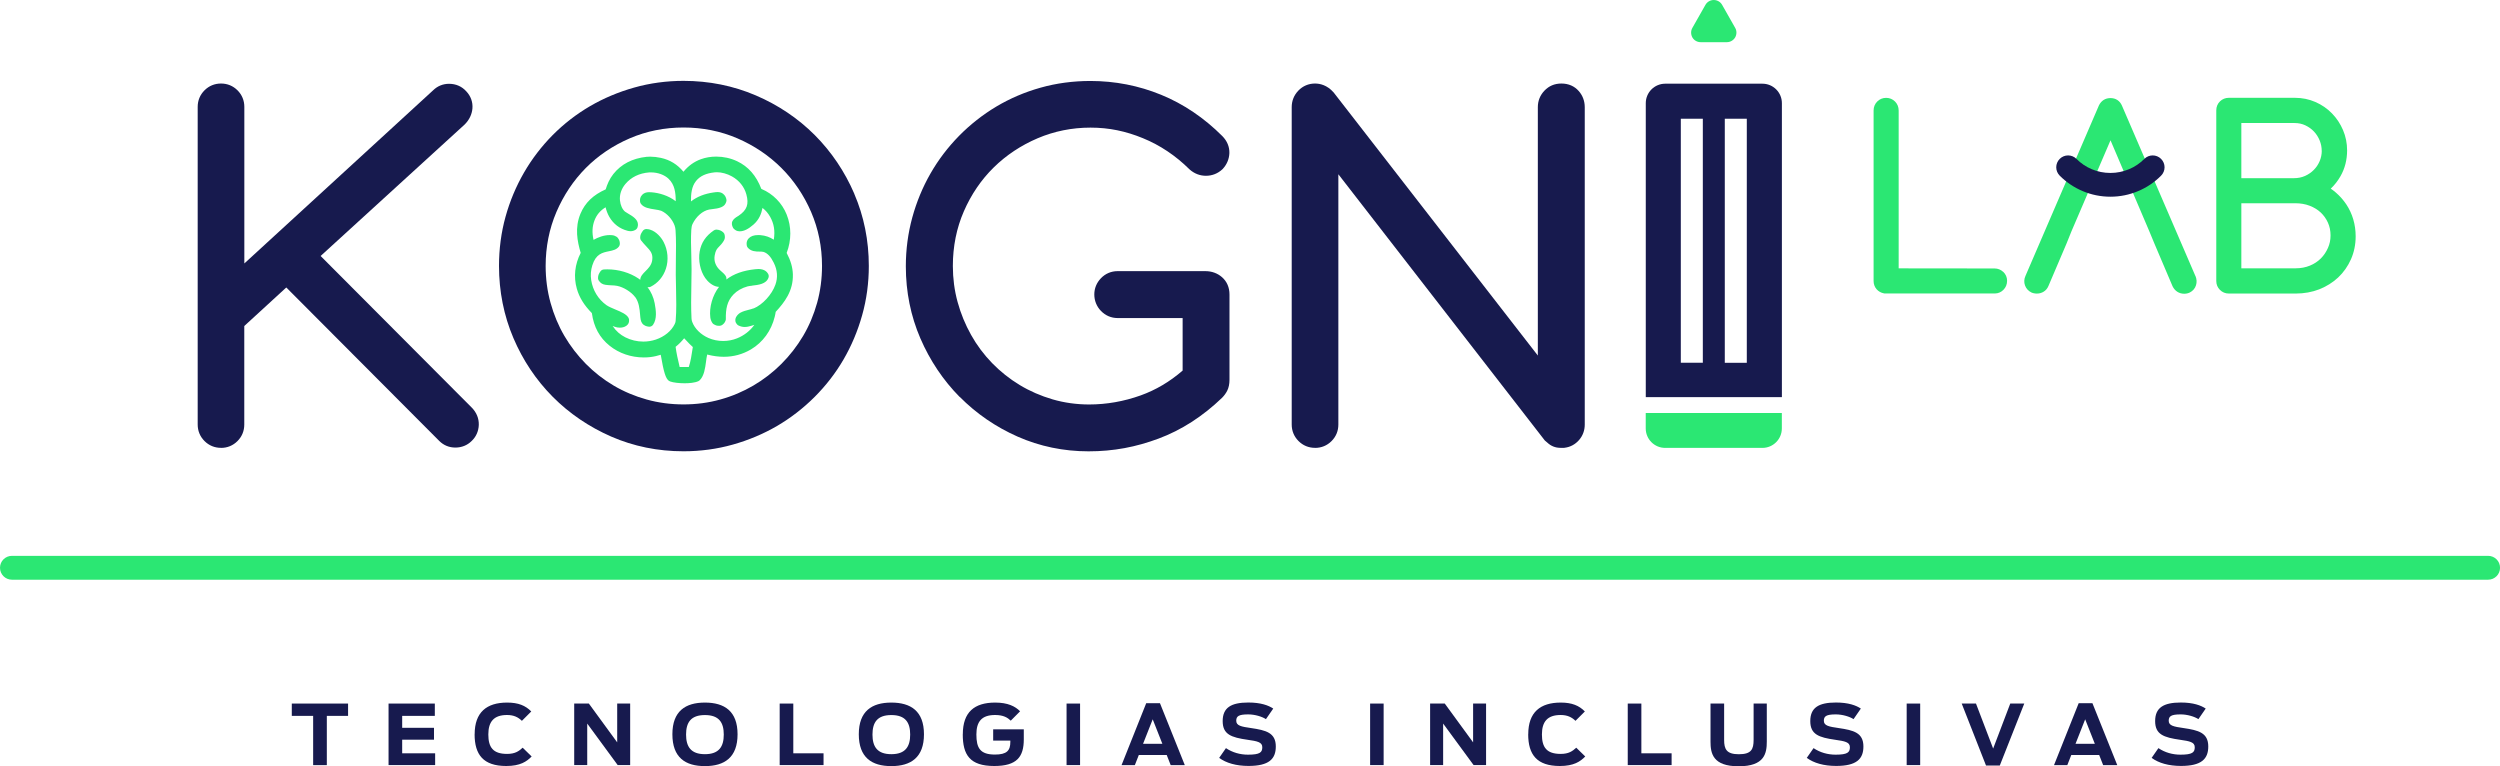 <svg xmlns="http://www.w3.org/2000/svg" id="b" data-name="Camada 2" viewBox="0 0 458.81 140.63"><defs><style>      .d {        fill: #171a4e;      }      .e {        fill: #2be773;      }    </style></defs><g id="c" data-name="Camada 7"><g><path class="e" d="M456.63,102.01H2.19c-1.21,0-2.19.98-2.19,2.19s.98,2.19,2.19,2.19h454.44c1.21,0,2.19-.98,2.19-2.19s-.98-2.19-2.19-2.19Z"></path><g><path class="d" d="M40.55,82.2c1.17,0,2.21-.43,3.03-1.25.82-.82,1.25-1.86,1.25-3.03v-18.09l7.71-7.07,28.07,28.16c.8.8,1.82,1.22,2.96,1.22s2.18-.41,2.97-1.19c.84-.79,1.29-1.82,1.33-2.98.03-1.19-.42-2.28-1.29-3.16l-27.74-27.83,26.4-24.1.07-.07c.81-.81,1.29-1.81,1.39-2.89.1-1.17-.3-2.29-1.13-3.16-.81-.9-1.9-1.38-3.16-1.38-1.12,0-2.12.41-2.92,1.19l-34.65,31.78v-28.74c0-1.16-.43-2.21-1.25-3.03-.82-.82-1.86-1.25-3.03-1.25s-2.21.43-3.03,1.25c-.82.82-1.25,1.86-1.25,3.03v58.3c0,1.17.43,2.21,1.25,3.03.82.82,1.86,1.25,3.03,1.25Z"></path><path class="d" d="M176.13,72.83c3.03,3.06,6.6,5.52,10.63,7.3,4.05,1.79,8.43,2.7,13.02,2.7s8.7-.79,12.85-2.34c4.19-1.56,8.09-4.07,11.64-7.48.39-.39.71-.83.95-1.3.28-.56.42-1.24.42-2v-15.67c0-1.28-.47-2.38-1.37-3.17-.82-.72-1.88-1.11-3.05-1.11h-16.11c-1.18,0-2.24.45-3.06,1.3-.8.83-1.22,1.86-1.22,2.98s.42,2.2,1.22,3.02c.82.85,1.88,1.31,3.06,1.31h11.93v9.64c-2.35,2.04-4.94,3.57-7.71,4.56-3.08,1.1-6.26,1.66-9.45,1.66-2.32,0-4.58-.32-6.71-.94-2.15-.63-4.18-1.51-6.03-2.63-1.85-1.12-3.55-2.47-5.06-4.02-1.51-1.55-2.81-3.29-3.86-5.17-1.06-1.89-1.9-3.92-2.48-6.05-.58-2.11-.87-4.33-.87-6.6,0-3.59.68-6.97,2.02-10.04,1.35-3.1,3.19-5.8,5.48-8.05,2.3-2.26,5.02-4.06,8.07-5.36,3.03-1.29,6.29-1.95,9.69-1.95s6.48.65,9.62,1.94c3.14,1.28,6,3.2,8.52,5.69l.11.1c.85.73,1.86,1.11,2.93,1.11,1.13,0,2.16-.4,2.99-1.16l.13-.13c.74-.81,1.15-1.8,1.19-2.88.03-1.16-.42-2.23-1.3-3.12h0c-3.35-3.35-7.13-5.9-11.24-7.58-4.1-1.68-8.46-2.53-12.96-2.53-3.18,0-6.26.41-9.16,1.23-2.89.81-5.62,1.98-8.12,3.47-2.49,1.49-4.79,3.3-6.83,5.37-2.04,2.08-3.81,4.4-5.25,6.92-1.44,2.51-2.56,5.23-3.34,8.08-.78,2.86-1.18,5.87-1.18,8.95,0,4.67.9,9.12,2.67,13.22,1.76,4.07,4.19,7.69,7.21,10.75Z"></path><path class="d" d="M241.34,82.2c1.17,0,2.21-.43,3.03-1.25.82-.82,1.25-1.86,1.25-3.03V31.98l37.75,48.68.14.18.46.39c.66.63,1.49.96,2.4.96h.68l.14-.02c1.01-.13,1.91-.62,2.6-1.41.69-.79,1.05-1.77,1.05-2.85V19.66c0-1.11-.38-2.14-1.11-2.96-.79-.9-1.89-1.37-3.17-1.37s-2.29.45-3.11,1.3c-.8.83-1.22,1.87-1.22,3.03v45.59l-37.41-48.2-.09-.11c-1.18-1.33-2.49-1.61-3.39-1.61-1.18,0-2.24.45-3.06,1.3-.8.83-1.22,1.87-1.22,3.03v58.25c0,1.17.43,2.21,1.25,3.03.82.82,1.86,1.25,3.03,1.25Z"></path><path class="d" d="M327.02,72.88V18.93c0-1.97-1.6-3.57-3.57-3.57h-17.84c-1.97,0-3.57,1.6-3.57,3.57v53.95M312.51,66.57h-4.04V21.79h4.04v44.79ZM316.54,21.79h4.04v44.79h-4.04V21.79Z"></path><path class="e" d="M312.13,7.74h4.79c.62,0,1.2-.33,1.52-.87.31-.54.32-1.21.01-1.75l-2.4-4.23c-.31-.55-.9-.89-1.53-.89s-1.22.34-1.53.89l-2.4,4.23c-.31.54-.3,1.21,0,1.75.31.54.89.87,1.52.87Z"></path><path class="e" d="M302.03,75.8v2.83c0,1.97,1.6,3.57,3.57,3.57h17.84c1.97,0,3.57-1.6,3.57-3.57v-2.83"></path><g><path class="e" d="M138.05,52.43c-.33.04-.67.07-.85.13-1.05.29-1.92.79-2.58,1.47-1.21,1.25-1.44,2.71-1.41,4.52,0,.12-.02.23-.07.34-.16.38-.31.52-.58.73-.14.11-.31.17-.48.17-.07,0-.13,0-.18,0-.4,0-.62-.11-.88-.26-.12-.07-.22-.16-.29-.27-.2-.31-.32-.63-.37-1.01-.23-1.84.41-4.07,1.6-5.6-.1,0-.19-.02-.29-.03,0,0-.01,0-.02,0-.94-.17-1.76-.93-2.22-1.59-.92-1.31-1.31-3.23-1.02-4.88.29-1.62,1.12-2.85,2.59-3.86.14-.1.3-.15.47-.15.02,0,.04,0,.06,0,.48.04.83.18,1.19.49.15.13.25.31.28.51v.05c.05.3.08.6-.17,1-.29.49-.6.81-.85,1.06-.39.4-.65.66-.82,1.65-.16.96.15,1.87.88,2.59.1.1.21.19.32.29.27.23.57.49.81.84.11.16.16.35.15.54,0,.05,0,.09-.02.14,1.36-1.04,3.1-1.66,5.29-1.89.19-.02.39-.04.6-.04.28,0,.53.03.76.1.47.15.76.36,1.01.77.13.21.16.48.08.71-.4,1.18-1.85,1.34-3.02,1.47ZM145.51,50.35c.09,3.05-1.55,5.15-3.15,6.88-.05.29-.1.6-.18.9-.63,2.57-2.18,4.7-4.37,6-1.51.89-3.18,1.35-4.97,1.35-.94,0-1.92-.13-2.92-.38-.04-.01-.09-.03-.13-.04h0c-.1.38-.17.92-.22,1.33-.16,1.2-.34,2.56-1.14,3.38-.07.07-.15.13-.23.17-.69.33-1.77.4-2.55.4-1.04,0-2.06-.12-2.66-.33-.09-.03-.17-.07-.25-.13-.58-.44-.93-1.57-1.48-4.77-.58.18-1.21.34-1.89.42-.4.05-.81.07-1.22.07-2.32,0-4.54-.76-6.26-2.14-1.85-1.48-2.92-3.44-3.27-6-1.43-1.45-2.31-2.88-2.76-4.48-.62-2.2-.37-4.47.71-6.57-.62-2.13-1.12-4.59-.04-7.19.85-2.02,2.32-3.44,4.63-4.47.27-.89.67-1.89,1.41-2.82,1.44-1.81,3.49-2.87,6.09-3.15.21-.02.43-.03.67-.03.61,0,1.3.08,1.94.22,1.67.36,3.04,1.2,4.16,2.55.91-1.1,1.96-1.85,3.19-2.3.88-.32,1.83-.48,2.82-.48,1.34,0,2.66.29,3.84.85,2.05.97,3.51,2.64,4.44,5.07.02,0,.04.02.06.03,2.08.88,3.75,2.58,4.59,4.68.9,2.24.89,4.73,0,7.05.73,1.37,1.1,2.63,1.14,3.92ZM138.3,56.61c1.64-.67,3.36-2.54,4-4.35.48-1.33.38-2.69-.3-4.05-.54-1.1-1.13-1.73-1.85-1.97-.19-.06-.49-.07-.79-.07-.64,0-1.52-.02-2.12-.71-.11-.13-.18-.29-.2-.46v-.03c-.03-.3-.08-.75.38-1.24.37-.39.95-.59,1.73-.59.13,0,.25,0,.37.01,1,.08,1.76.37,2.49.84.26-1.6.04-2.93-.67-4.2-.36-.64-.83-1.19-1.4-1.63-.21,1.09-.65,2.18-1.66,3.06-.93.82-1.77,1.23-2.49,1.23-.03,0-.05,0-.08,0-.47-.02-.69-.17-.93-.37l-.04-.03c-.12-.1-.22-.23-.27-.38,0-.02-.01-.04-.02-.05-.07-.18-.25-.59-.02-1.05.21-.41.62-.67.95-.87.06-.04.12-.07.18-.11,1.54-1.05,1.92-2.11,1.41-3.94-.38-1.37-1.31-2.53-2.63-3.27-.88-.49-1.89-.77-2.78-.77-.13,0-.27,0-.39.02-1.6.17-2.69.67-3.43,1.59-.81,1-.94,2.36-.93,3.75,1.14-.89,2.51-1.42,4.21-1.66h.03c.17-.03.39-.06.64-.06.4,0,.73.1.99.3.43.34.54.67.63,1.03.04.17.03.35-.04.51-.18.46-.37.71-.91.94-.52.22-1.08.28-1.57.34-.23.03-.45.05-.65.09-1.2.24-2.39,1.28-3.05,2.67-.12.25-.19.59-.22,1.06-.09,1.49-.05,3.05,0,4.57.02.86.05,1.75.05,2.62,0,1.04-.02,2.11-.04,3.14-.04,1.96-.07,3.99.03,5.93.01.22.05.42.13.63.45,1.22,1.56,2.32,2.96,2.94.83.37,1.77.56,2.71.56.87,0,1.75-.16,2.54-.48,1.3-.51,2.45-1.42,3.19-2.48-.19.07-.38.13-.57.18-.36.1-.75.21-1.18.21-.39,0-.75-.08-1.13-.26-.13-.06-.23-.14-.32-.25v-.02c-.11-.11-.35-.39-.28-.89.1-.61.63-1.05.94-1.21.48-.26.99-.39,1.49-.52.33-.08.63-.16.9-.27ZM126.41,67.35c.34-.99.53-2.27.7-3.41.01-.08.02-.17.04-.25-.43-.37-.84-.81-1.21-1.21-.13-.14-.26-.27-.38-.4-.47.58-.98,1.1-1.57,1.57.15,1.18.43,2.39.71,3.56.01.05.02.09.03.14h1.11c.08,0,.16,0,.24.01.08,0,.17,0,.26,0,.03,0,.06,0,.09,0ZM112.46,59.86c.59.9,1.35,1.56,2.31,2.05,1.01.51,2.15.78,3.3.78.79,0,1.56-.13,2.29-.37,1.59-.54,2.86-1.58,3.47-2.85.11-.23.16-.4.17-.59.17-1.92.11-3.97.07-5.94-.02-.83-.04-1.68-.05-2.52,0-.91.01-1.84.02-2.74.03-1.79.06-3.64-.06-5.42-.02-.32-.08-.61-.18-.89-.42-1.15-1.41-2.23-2.46-2.69-.24-.1-.7-.17-1.14-.24-1-.15-2.04-.3-2.58-1.04-.09-.13-.15-.28-.16-.44-.02-.4-.01-.78.41-1.22.3-.31.72-.47,1.25-.47.15,0,.29.01.41.02h.04c1.35.1,3.1.59,4.44,1.64,0-1.58-.18-3.03-1.3-4.11-.75-.73-1.98-1.18-3.21-1.18-.08,0-.17,0-.25,0,0,0-.02,0-.03,0h-.04s-.02,0-.03,0c-1.85.15-3.31.87-4.37,2.12-.75.89-1.11,1.97-1,3.03.09.87.44,1.65.93,2.05.1.08.33.22.54.34.82.48,1.85,1.08,1.83,2.06,0,0,0,.02,0,.03,0,.17-.04.28-.07.38v.04c-.07.21-.2.38-.39.49-.28.17-.57.25-.88.25-.22,0-.43-.04-.58-.08-1.43-.37-2.59-1.25-3.34-2.56-.34-.59-.54-1.19-.68-1.75-1,.62-1.64,1.39-2.03,2.4-.42,1.1-.48,2.23-.18,3.58.8-.45,1.86-.88,2.98-.88.14,0,.28,0,.42.02.35.03.62.16.81.28.1.06.19.14.26.24.24.33.35.57.36,1.04,0,.18-.05.36-.16.51-.43.59-1.15.74-1.85.88-1.17.24-2.39.48-3.04,2.58-.28.88-.35,1.81-.21,2.71.29,1.88,1.28,3.51,2.8,4.6.37.26,1.01.54,1.64.8,1.11.46,2.06.87,2.42,1.55.08.16.11.33.09.51,0,.02,0,.04,0,.05-.02.26-.09.57-.46.85-.4.31-.9.37-1.25.37-.15,0-.3-.01-.45-.04-.29-.05-.58-.15-.85-.27ZM116.56,54.5c.72.95.83,2.27.91,3.23.06.72.11,1.24.39,1.61.34.45.82.55,1.11.6h.04c.05.02.11.02.16.02.27,0,.53-.13.69-.37.74-1.09.54-2.6.29-3.94-.21-1.1-.67-2.11-1.32-2.97.07.02.14.03.21.03.13,0,.26-.03.38-.09,1.33-.68,2.3-1.82,2.79-3.31.52-1.56.36-3.39-.41-4.88-.42-.83-1.33-1.92-2.48-2.28-.17-.06-.34-.08-.48-.1h-.07s-.09-.02-.13-.02c-.28,0-.55.14-.7.38-.02.03-.04.06-.06.1-.17.25-.42.62-.39,1.16,0,.17.07.33.17.46.3.39.61.72.9,1.03.81.86,1.3,1.38,1.14,2.57-.12.93-.72,1.52-1.25,2.05-.46.46-.93.93-.95,1.57-.11-.08-.22-.16-.33-.24-1.58-1.07-3.66-1.68-5.71-1.68-.22,0-.43,0-.64.02-.26.02-.49.15-.64.37l-.03.05c-.18.27-.41.61-.4,1.19,0,.16.06.32.15.45.33.46.66.67,1.23.76.37.06.74.07,1.09.09.37.02.72.03,1.04.1,1.16.23,2.58,1.1,3.28,2.03Z"></path><path class="d" d="M156.79,35.57c-1.76-4.09-4.21-7.72-7.27-10.79-3.06-3.06-6.7-5.51-10.81-7.27-4.13-1.77-8.59-2.67-13.26-2.67-3.11,0-6.16.41-9.06,1.23-2.88.81-5.61,1.96-8.1,3.41-2.5,1.46-4.8,3.24-6.85,5.3-2.04,2.06-3.82,4.38-5.27,6.89-1.45,2.51-2.6,5.24-3.39,8.1-.8,2.88-1.2,5.92-1.2,9.03,0,4.67.89,9.12,2.64,13.23,1.74,4.09,4.17,7.72,7.22,10.79,3.04,3.06,6.66,5.52,10.73,7.3,4.1,1.79,8.56,2.7,13.27,2.7,3.11,0,6.16-.41,9.06-1.23,2.88-.81,5.61-1.96,8.1-3.41,2.5-1.46,4.81-3.25,6.89-5.32,2.08-2.08,3.87-4.39,5.32-6.89,1.45-2.49,2.6-5.22,3.41-8.1.82-2.9,1.23-5.95,1.23-9.06,0-4.67-.9-9.13-2.67-13.24ZM149.96,55.58c-.6,2.16-1.46,4.2-2.56,6.06-1.11,1.87-2.45,3.6-3.99,5.14-1.54,1.54-3.27,2.88-5.15,3.98-1.88,1.1-3.92,1.97-6.07,2.56-2.14.6-4.41.9-6.74.9s-4.61-.3-6.77-.9c-2.16-.6-4.2-1.46-6.06-2.56-1.86-1.1-3.58-2.44-5.1-3.98-1.52-1.54-2.85-3.27-3.94-5.13-1.09-1.86-1.94-3.9-2.54-6.07-.6-2.16-.9-4.44-.9-6.77,0-3.5.66-6.82,1.97-9.89,1.32-3.08,3.13-5.8,5.4-8.09,2.26-2.28,4.98-4.11,8.06-5.44,3.06-1.32,6.39-1.99,9.88-1.99s6.81.67,9.88,1.99c3.08,1.33,5.81,3.17,8.09,5.45,2.28,2.28,4.12,5,5.45,8.09,1.32,3.06,1.99,6.39,1.99,9.88,0,2.33-.3,4.61-.9,6.77Z"></path></g></g><g><path class="d" d="M57.47,131.38h-3.92v-2.26h10.33v2.26h-3.9v9.04h-2.51v-9.04Z"></path><path class="d" d="M71.31,129.12h8.49v2.26h-5.99v2.19h5.84v2.18h-5.84v2.5h6.05v2.16h-8.55v-11.29Z"></path><path class="d" d="M87.11,134.76c0-4.05,2.21-5.82,5.96-5.82,2.06,0,3.37.55,4.43,1.63l-1.72,1.72c-.69-.67-1.49-1.07-2.73-1.07-2.41,0-3.43,1.22-3.43,3.57s.85,3.57,3.44,3.57c1.46,0,2.16-.49,2.86-1.14l1.65,1.61c-.9.93-2.1,1.75-4.66,1.75-4.22,0-5.81-2.09-5.81-5.82Z"></path><path class="d" d="M105.37,129.12h2.7l5.2,7.12v-7.12h2.38v11.29h-2.29l-5.59-7.62v7.62h-2.39v-11.29Z"></path><path class="d" d="M123.4,134.76c0-4.24,2.38-5.82,5.97-5.82s5.99,1.58,5.99,5.82-2.39,5.84-5.99,5.84-5.97-1.58-5.97-5.84ZM132.83,134.81c0-2.21-.87-3.58-3.46-3.58s-3.46,1.37-3.46,3.58.87,3.6,3.46,3.6,3.46-1.39,3.46-3.6Z"></path><path class="d" d="M143.09,129.12h2.5v9.13h5.55v2.16h-8.05v-11.29Z"></path><path class="d" d="M157.61,134.76c0-4.24,2.38-5.82,5.97-5.82s5.99,1.58,5.99,5.82-2.39,5.84-5.99,5.84-5.97-1.58-5.97-5.84ZM167.04,134.81c0-2.21-.87-3.58-3.46-3.58s-3.46,1.37-3.46,3.58.87,3.6,3.46,3.6,3.46-1.39,3.46-3.6Z"></path><path class="d" d="M176.7,134.76c0-4.08,2.13-5.82,5.94-5.82,2.29,0,3.67.67,4.57,1.6l-1.71,1.72c-.58-.55-1.33-1.04-2.88-1.04-2.47,0-3.43,1.22-3.43,3.57,0,2.47.67,3.69,3.4,3.69,2.19,0,2.83-.73,2.83-2.32v-.24h-3.15v-2.07h5.62v1.84c0,3.22-1.28,4.89-5.42,4.89-4.51,0-5.78-2.07-5.78-5.82Z"></path><path class="d" d="M195.74,129.12h2.48v11.29h-2.48v-11.29Z"></path><path class="d" d="M210.35,129.05h2.53l4.56,11.37h-2.59l-.73-1.86h-5.12l-.73,1.86h-2.44l4.53-11.37ZM213.32,136.5l-1.77-4.49-1.77,4.49h3.53Z"></path><path class="d" d="M223.74,139.1l1.25-1.8c1.2.81,2.61,1.2,4.05,1.2,2.21,0,2.62-.43,2.62-1.37s-.94-1.11-2.68-1.36c-3.02-.43-4.59-.98-4.59-3.43s1.52-3.41,4.71-3.41c2.3,0,3.7.53,4.57,1.11l-1.34,1.94c-.72-.47-2.04-.87-3.26-.87-1.77,0-2.19.35-2.19,1.17,0,.91.93,1.08,2.73,1.34,2.71.4,4.53.84,4.53,3.38,0,2.29-1.25,3.57-5.01,3.57-2.24,0-4.1-.53-5.38-1.48Z"></path><path class="d" d="M251.45,129.12h2.48v11.29h-2.48v-11.29Z"></path><path class="d" d="M262.45,129.12h2.7l5.2,7.12v-7.12h2.38v11.29h-2.29l-5.59-7.62v7.62h-2.39v-11.29Z"></path><path class="d" d="M280.47,134.76c0-4.05,2.21-5.82,5.96-5.82,2.06,0,3.37.55,4.43,1.63l-1.72,1.72c-.69-.67-1.49-1.07-2.73-1.07-2.41,0-3.43,1.22-3.43,3.57s.85,3.57,3.44,3.57c1.46,0,2.16-.49,2.86-1.14l1.65,1.61c-.9.93-2.1,1.75-4.66,1.75-4.22,0-5.81-2.09-5.81-5.82Z"></path><path class="d" d="M298.73,129.12h2.5v9.13h5.55v2.16h-8.05v-11.29Z"></path><path class="d" d="M313.92,136.1v-6.98h2.5v6.66c0,1.68.41,2.64,2.7,2.64s2.71-.9,2.71-2.64v-6.66h2.42v6.98c0,2.16-.41,4.53-5.16,4.53s-5.17-2.36-5.17-4.53Z"></path><path class="d" d="M331.58,139.1l1.25-1.8c1.2.81,2.61,1.2,4.05,1.2,2.21,0,2.62-.43,2.62-1.37s-.95-1.11-2.68-1.36c-3.02-.43-4.59-.98-4.59-3.43s1.52-3.41,4.71-3.41c2.3,0,3.7.53,4.57,1.11l-1.34,1.94c-.72-.47-2.04-.87-3.26-.87-1.77,0-2.19.35-2.19,1.17,0,.91.93,1.08,2.73,1.34,2.71.4,4.53.84,4.53,3.38,0,2.29-1.25,3.57-5.01,3.57-2.24,0-4.1-.53-5.38-1.48Z"></path><path class="d" d="M349.92,129.12h2.48v11.29h-2.48v-11.29Z"></path><path class="d" d="M360.02,129.12h2.62l3.15,8.26,3.14-8.26h2.57l-4.49,11.37h-2.53l-4.46-11.37Z"></path><path class="d" d="M381.48,129.05h2.53l4.56,11.37h-2.59l-.73-1.86h-5.12l-.73,1.86h-2.44l4.53-11.37ZM384.45,136.5l-1.77-4.49-1.77,4.49h3.53Z"></path><path class="d" d="M394.87,139.1l1.25-1.8c1.2.81,2.61,1.2,4.05,1.2,2.21,0,2.62-.43,2.62-1.37s-.95-1.11-2.68-1.36c-3.02-.43-4.59-.98-4.59-3.43s1.52-3.41,4.71-3.41c2.3,0,3.7.53,4.57,1.11l-1.34,1.94c-.72-.47-2.04-.87-3.26-.87-1.77,0-2.19.35-2.19,1.17,0,.91.93,1.08,2.73,1.34,2.71.4,4.53.84,4.53,3.38,0,2.29-1.25,3.57-5.01,3.57-2.24,0-4.1-.53-5.38-1.48Z"></path></g><g><path class="e" d="M431.88,40.25c-.29-.98-.72-1.9-1.27-2.73-.55-.82-1.2-1.56-1.96-2.21-.29-.25-.59-.48-.9-.69.7-.66,1.3-1.43,1.79-2.29.81-1.42,1.21-3.02,1.21-4.73,0-1.31-.25-2.56-.75-3.73-.49-1.15-1.17-2.18-2.02-3.05-.86-.89-1.88-1.59-3.04-2.1-1.17-.51-2.43-.77-3.76-.77h-12.14c-.62,0-1.17.22-1.61.64-.45.43-.69,1.01-.69,1.66v31.32c0,.63.23,1.19.67,1.63.44.44,1,.67,1.63.67h12.3c1.52,0,2.96-.26,4.28-.77,1.32-.52,2.5-1.25,3.49-2.18.99-.93,1.78-2.06,2.35-3.34.57-1.29.86-2.71.86-4.21,0-1.09-.15-2.14-.44-3.12ZM426.1,27.68c0,.64-.13,1.28-.38,1.88-.26.61-.61,1.15-1.07,1.61-.45.46-1,.84-1.62,1.12-.61.27-1.29.41-2.03.41h-9.66v-10.12h9.77c.73,0,1.37.14,1.97.42.61.29,1.15.67,1.59,1.14.45.48.8,1.03,1.05,1.65.25.61.37,1.25.37,1.89ZM411.34,49.25v-11.95h9.9c.95,0,1.84.15,2.64.46.79.3,1.47.72,2.03,1.24.55.52,1,1.15,1.32,1.86.32.71.48,1.5.48,2.34s-.15,1.56-.47,2.29c-.32.73-.76,1.39-1.31,1.94-.55.55-1.23,1-2.01,1.32-.78.32-1.65.49-2.59.49h-9.98Z"></path><path class="e" d="M367.64,49.9c-.44-.41-.99-.63-1.58-.63l-17.61-.02v-28.97c0-.64-.23-1.21-.67-1.65-.44-.44-1-.67-1.63-.67s-1.19.23-1.63.67c-.44.44-.67,1.01-.67,1.65v31.29c0,.58.19,1.1.55,1.51.35.4.81.66,1.35.76l.11.02h20.17s.06,0,.09,0c.58,0,1.12-.23,1.55-.66.45-.45.68-1.02.68-1.67s-.25-1.21-.72-1.65Z"></path><g><path class="e" d="M402.92,50.68l-13.49-31.29c-.38-.89-1.14-1.39-2.1-1.39s-1.69.47-2.12,1.33l-13.49,31.31c-.26.57-.29,1.18-.08,1.75.21.58.63,1.03,1.2,1.3l.13.05c.71.24,1.45.17,2.06-.19.41-.24.72-.61.91-1.07l3.3-7.74.91-2.26,7.18-16.73,7.13,16.72.95,2.29,3.3,7.76.03.06c.42.84,1.19,1.33,2.12,1.33.37,0,.72-.08,1.02-.23.56-.28.96-.74,1.14-1.33.17-.54.14-1.11-.09-1.68Z"></path><path class="d" d="M396.61,29.16c-.85-.85-2.22-.85-3.07,0-.81.81-1.75,1.45-2.8,1.89-1.09.46-2.24.69-3.43.69s-2.35-.23-3.43-.69c-1.05-.44-1.99-1.08-2.8-1.89-.85-.85-2.22-.85-3.07,0-.41.41-.64.96-.64,1.54s.23,1.13.64,1.54c1.21,1.21,2.62,2.16,4.18,2.82,1.62.69,3.35,1.04,5.12,1.04s3.5-.35,5.12-1.04c1.57-.66,2.98-1.61,4.18-2.82.41-.41.64-.96.64-1.54s-.23-1.13-.64-1.54Z"></path></g></g></g></g></svg>